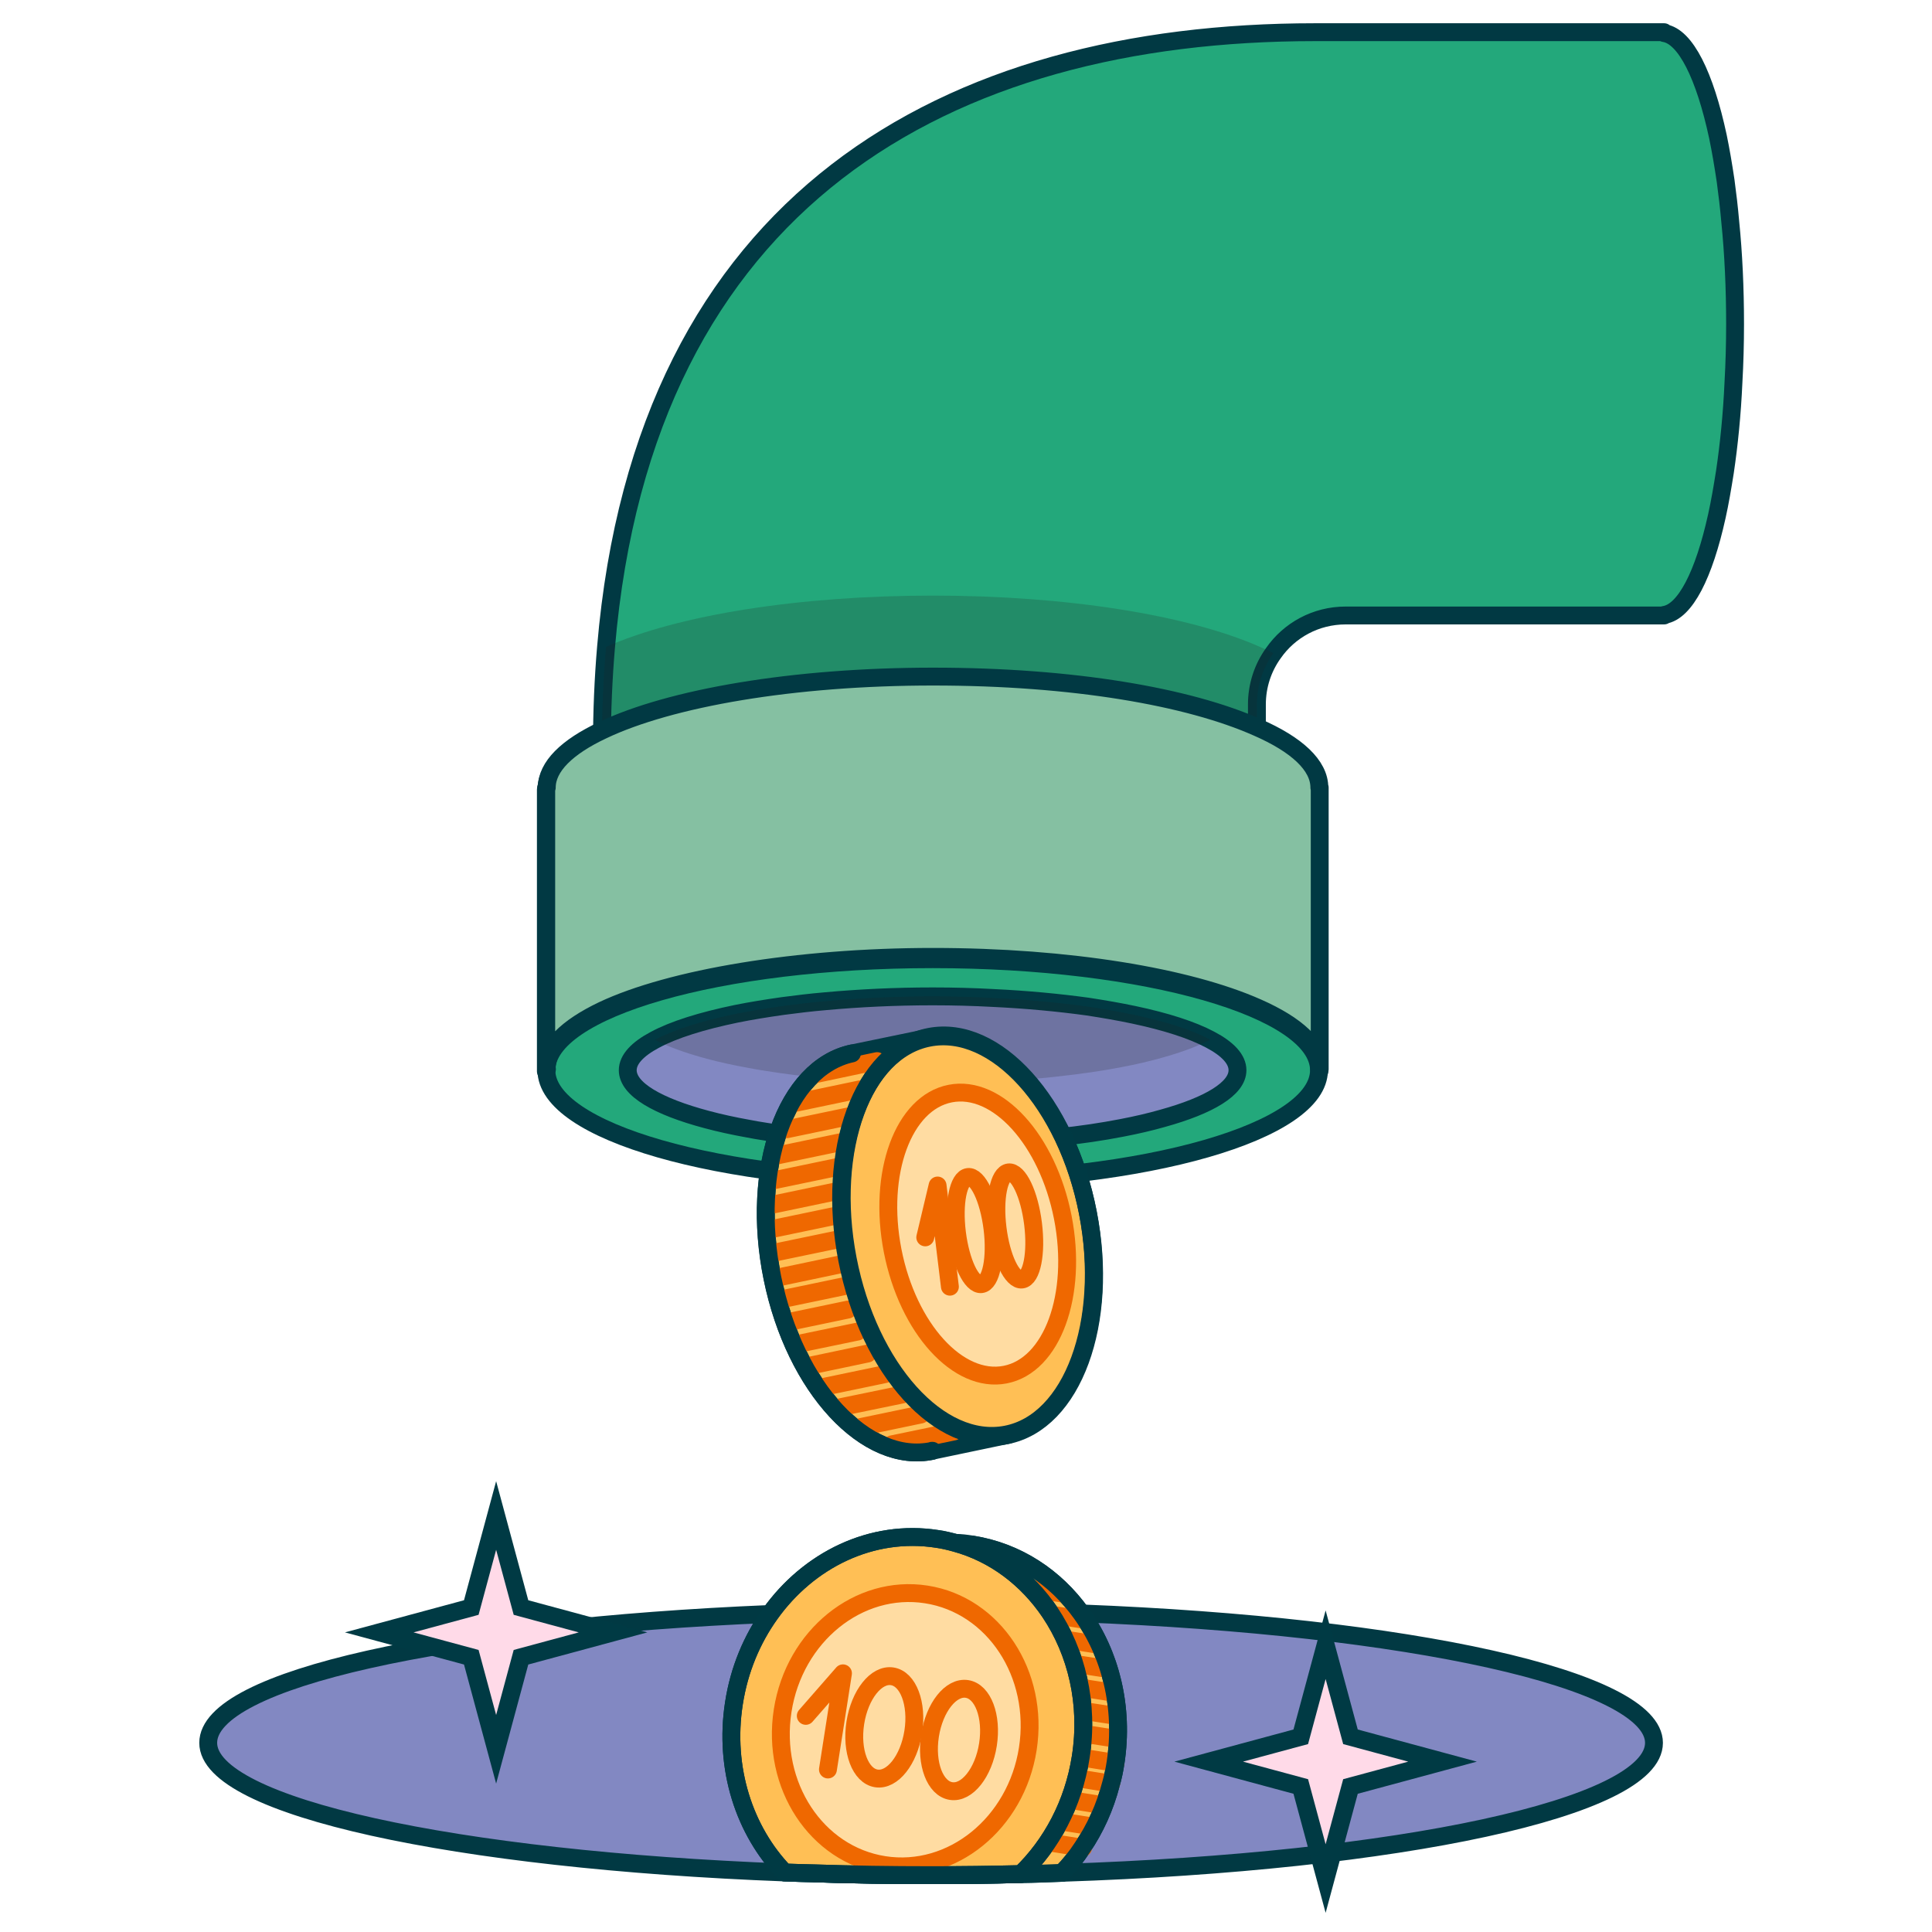 <svg width="100" height="100" viewBox="0 0 100 100" fill="none" xmlns="http://www.w3.org/2000/svg">
<g clip-path="url(#clip0_4296_47770)">
<path d="M68.289 40.877H28.254V55.449H68.289V40.877Z" fill="#FFC4BE" stroke="#013943" stroke-width="0.925" stroke-linejoin="round"/>
<path d="M48.276 61.14C59.318 61.14 68.27 58.567 68.27 55.394C68.27 52.221 59.318 49.648 48.276 49.648C37.233 49.648 28.281 52.221 28.281 55.394C28.281 58.567 37.233 61.14 48.276 61.14Z" fill="#23A87B" stroke="#013943" stroke-width="0.925" stroke-linecap="round" stroke-linejoin="round"/>
<path d="M64.052 55.394C64.052 56.346 62.59 57.216 60.184 57.882C59.537 58.067 58.824 58.234 58.047 58.382C57.048 58.576 55.938 58.743 54.763 58.863C53.976 58.956 53.153 59.03 52.311 59.076C51.173 59.141 49.97 59.196 48.758 59.196C48.591 59.206 48.434 59.206 48.277 59.206C48.073 59.206 47.851 59.206 47.648 59.196C46.426 59.187 45.242 59.141 44.113 59.067C43.688 59.039 43.28 59.011 42.873 58.974C41.708 58.872 40.597 58.743 39.58 58.567C39.283 58.521 39.006 58.474 38.728 58.419C37.951 58.28 37.239 58.123 36.582 57.947C34.047 57.272 32.492 56.383 32.492 55.394C32.492 54.838 32.992 54.302 33.898 53.821C34.879 53.293 36.332 52.84 38.127 52.47C38.867 52.322 39.663 52.192 40.514 52.072C41.217 51.979 41.957 51.887 42.734 51.822C44.456 51.665 46.325 51.572 48.277 51.572C49.35 51.572 50.395 51.6 51.413 51.656C53.162 51.739 54.8 51.896 56.289 52.1C57.131 52.229 57.936 52.368 58.676 52.525C60.342 52.877 61.702 53.312 62.636 53.811C63.552 54.292 64.052 54.829 64.052 55.394Z" fill="#8288C2" stroke="#013943" stroke-width="0.925" stroke-miterlimit="10"/>
<path opacity="0.2" d="M62.636 53.811C61.998 54.154 61.174 54.459 60.184 54.737C59.537 54.922 58.824 55.088 58.047 55.236C57.048 55.431 55.938 55.588 54.763 55.717C53.976 55.81 53.153 55.875 52.311 55.93C51.173 55.995 49.97 56.05 48.758 56.05H47.647C46.426 56.041 45.242 55.995 44.113 55.921C43.687 55.893 43.28 55.865 42.873 55.819C41.707 55.727 40.597 55.588 39.579 55.421C39.283 55.375 39.006 55.329 38.728 55.273C37.951 55.134 37.239 54.977 36.582 54.801C35.49 54.505 34.583 54.181 33.898 53.821C34.879 53.293 36.332 52.84 38.127 52.47C38.867 52.322 39.663 52.192 40.514 52.072C41.217 51.979 41.957 51.887 42.734 51.822C44.455 51.665 46.324 51.572 48.277 51.572C49.35 51.572 50.395 51.6 51.413 51.656C53.162 51.739 54.8 51.896 56.289 52.1C57.131 52.229 57.936 52.368 58.676 52.525C60.342 52.877 61.702 53.312 62.636 53.811Z" fill="#221F20"/>
<path d="M89.807 16.775C89.807 17.802 89.779 18.801 89.724 19.782C89.65 21.448 89.492 23.011 89.28 24.436C89.15 25.25 89.02 26.018 88.863 26.721C88.197 29.738 87.225 31.671 86.134 31.829V31.857H69.655C68.101 31.857 66.732 32.624 65.908 33.809C65.371 34.558 65.057 35.474 65.057 36.464V43.653C65.057 44.653 64.243 45.457 63.243 45.457H32.961C31.971 45.457 31.156 44.653 31.156 43.653V38.574C31.156 36.806 31.23 35.104 31.369 33.485C33.34 10.308 49.013 1.666 68.064 1.666H86.134V1.712C87.244 1.879 88.243 3.914 88.919 7.069C89.067 7.782 89.196 8.541 89.317 9.355C89.409 10.03 89.492 10.733 89.557 11.473C89.724 13.12 89.807 14.906 89.807 16.775Z" fill="#23A87B" stroke="#013943" stroke-width="0.925" stroke-linecap="round" stroke-linejoin="round"/>
<path opacity="0.2" d="M65.908 33.807C65.371 34.557 65.057 35.473 65.057 36.463V43.652C65.057 44.651 64.243 45.456 63.243 45.456H32.961C31.971 45.456 31.156 44.651 31.156 43.652V38.572C31.156 36.805 31.23 35.103 31.369 33.484C35.126 31.818 41.408 30.828 48.292 30.828C55.175 30.828 61.504 31.827 65.26 33.502C65.483 33.595 65.704 33.696 65.908 33.807Z" fill="#221F20"/>
<path d="M48.276 46.622C59.318 46.622 68.27 44.05 68.27 40.877C68.27 37.703 59.318 35.131 48.276 35.131C37.233 35.131 28.281 37.703 28.281 40.877C28.281 44.05 37.233 46.622 48.276 46.622Z" fill="#FFC4BE" stroke="#013943" stroke-width="0.925" stroke-linejoin="round"/>
<path d="M85.61 90.21C85.61 93.569 72.407 96.363 54.976 96.936C54.273 96.964 53.56 96.992 52.839 97.001C51.321 97.038 49.767 97.057 48.194 97.057C46.149 97.057 44.132 97.029 42.18 96.964C41.653 96.955 41.125 96.936 40.607 96.918C23.583 96.27 10.777 93.522 10.777 90.21C10.777 86.898 23.203 84.233 39.858 83.539C40.542 83.502 41.227 83.484 41.93 83.465C42.541 83.437 43.161 83.428 43.781 83.419C45.224 83.382 46.704 83.363 48.194 83.363C48.86 83.363 49.517 83.363 50.174 83.373C51.59 83.382 52.987 83.409 54.347 83.456C54.893 83.474 55.438 83.493 55.975 83.511C72.907 84.168 85.61 86.925 85.61 90.21Z" fill="#8288C2" stroke="#013943" stroke-width="0.925" stroke-miterlimit="10"/>
<path d="M52.218 74.26L48.239 75.093H48.276C44.853 75.824 41.143 71.827 39.986 66.146C38.83 60.474 40.671 55.265 44.103 54.525L48.045 53.711L52.236 74.251L52.218 74.26Z" fill="#FFBF55" stroke="#003A44" stroke-width="0.925" stroke-linecap="round" stroke-linejoin="round"/>
<path d="M52.074 74.253C55.506 73.592 57.401 68.448 56.306 62.763C55.211 57.078 51.541 53.005 48.109 53.666C44.677 54.327 42.782 59.471 43.877 65.156C44.972 70.841 48.641 74.914 52.074 74.253Z" fill="#FFBF55" stroke="#003A44" stroke-width="0.925" stroke-linecap="round" stroke-linejoin="round"/>
<path d="M52.029 71.15C54.461 70.675 55.796 67.033 55.011 63.016C54.226 58.999 51.618 56.128 49.185 56.603C46.753 57.078 45.418 60.72 46.203 64.737C46.988 68.754 49.596 71.625 52.029 71.15Z" fill="#FFDCA2" stroke="#EF6800" stroke-width="0.925" stroke-linecap="round" stroke-linejoin="round"/>
<path d="M43.42 65.461L40.117 66.155" stroke="#EF6800" stroke-width="0.925" stroke-linecap="round" stroke-linejoin="round"/>
<path d="M43.214 64.184L39.93 64.868" stroke="#EF6800" stroke-width="0.925" stroke-linecap="round" stroke-linejoin="round"/>
<path d="M43.124 62.953L39.84 63.638" stroke="#EF6800" stroke-width="0.925" stroke-linecap="round" stroke-linejoin="round"/>
<path d="M43.178 61.685L39.949 62.361" stroke="#EF6800" stroke-width="0.925" stroke-linecap="round" stroke-linejoin="round"/>
<path d="M43.328 60.408L40.043 61.093" stroke="#EF6800" stroke-width="0.925" stroke-linecap="round" stroke-linejoin="round"/>
<path d="M43.457 59.132L40.219 59.807" stroke="#EF6800" stroke-width="0.925" stroke-linecap="round" stroke-linejoin="round"/>
<path d="M44.056 57.754L40.734 58.448" stroke="#EF6800" stroke-width="0.925" stroke-linecap="round" stroke-linejoin="round"/>
<path d="M44.512 56.384L41.023 57.115" stroke="#EF6800" stroke-width="0.925" stroke-linecap="round" stroke-linejoin="round"/>
<path d="M45.399 54.922L42.207 55.597" stroke="#EF6800" stroke-width="0.925" stroke-linecap="round" stroke-linejoin="round"/>
<path d="M43.661 66.58L40.469 67.246" stroke="#EF6800" stroke-width="0.925" stroke-linecap="round" stroke-linejoin="round"/>
<path d="M43.889 67.783L40.836 68.422" stroke="#EF6800" stroke-width="0.925" stroke-linecap="round" stroke-linejoin="round"/>
<path d="M44.391 68.921L41.402 69.541" stroke="#EF6800" stroke-width="0.925" stroke-linecap="round" stroke-linejoin="round"/>
<path d="M44.908 70.059L41.836 70.706" stroke="#EF6800" stroke-width="0.925" stroke-linecap="round" stroke-linejoin="round"/>
<path d="M45.816 71.123L42.707 71.771" stroke="#EF6800" stroke-width="0.925" stroke-linecap="round" stroke-linejoin="round"/>
<path d="M46.705 72.178L43.43 72.853" stroke="#EF6800" stroke-width="0.925" stroke-linecap="round" stroke-linejoin="round"/>
<path d="M47.667 73.214L44.559 73.862" stroke="#EF6800" stroke-width="0.925" stroke-linecap="round" stroke-linejoin="round"/>
<path d="M49.371 74.094L46.16 74.76" stroke="#EF6800" stroke-width="0.925" stroke-linecap="round" stroke-linejoin="round"/>
<path d="M47.891 64.046L48.529 61.362L49.167 66.599" stroke="#EF6800" stroke-width="0.925" stroke-linecap="round" stroke-linejoin="round"/>
<path d="M50.795 66.467C51.303 66.404 51.559 65.111 51.369 63.58C51.178 62.048 50.613 60.858 50.106 60.921C49.599 60.984 49.342 62.277 49.532 63.808C49.723 65.339 50.288 66.53 50.795 66.467Z" stroke="#EF6800" stroke-width="0.925" stroke-linecap="round" stroke-linejoin="round"/>
<path d="M52.897 66.228C53.404 66.165 53.661 64.873 53.47 63.341C53.28 61.81 52.714 60.62 52.207 60.683C51.7 60.746 51.444 62.038 51.634 63.57C51.824 65.101 52.39 66.291 52.897 66.228Z" stroke="#EF6800" stroke-width="0.925" stroke-linecap="round" stroke-linejoin="round"/>
<path d="M52.095 74.291C55.535 73.619 57.424 68.468 56.313 62.786C55.203 57.104 51.513 53.042 48.073 53.715C44.633 54.388 42.744 59.539 43.855 65.221C44.965 70.903 48.655 74.964 52.095 74.291Z" stroke="#003A44" stroke-width="0.925" stroke-linecap="round" stroke-linejoin="round"/>
<path d="M48.231 75.093H48.268C44.845 75.824 41.135 71.827 39.978 66.146C38.822 60.475 40.663 55.266 44.096 54.525" stroke="#003A44" stroke-width="0.925" stroke-linecap="round" stroke-linejoin="round"/>
<path d="M57.74 91.239C57.684 91.609 57.61 91.97 57.508 92.321C57.194 93.543 56.685 94.653 56.019 95.634C55.714 96.105 55.362 96.54 54.973 96.938C54.27 96.966 53.558 96.994 52.836 97.003C51.319 97.04 49.764 97.058 48.191 97.058C46.147 97.058 44.13 97.031 42.177 96.966C40.253 94.819 39.281 91.701 39.79 88.445C40.086 86.548 40.845 84.845 41.928 83.467C43.76 81.117 46.517 79.71 49.441 79.858C49.727 79.858 50.014 79.895 50.301 79.942C52.651 80.312 54.631 81.635 55.973 83.513C57.471 85.595 58.184 88.361 57.74 91.239Z" fill="#FFBF55" stroke="#003A44" stroke-width="0.925" stroke-linecap="round" stroke-linejoin="round"/>
<path d="M55.938 90.951C55.559 93.375 54.421 95.476 52.839 97.002C51.321 97.039 49.767 97.058 48.194 97.058C46.149 97.058 44.132 97.03 42.18 96.965C41.653 96.956 41.125 96.938 40.607 96.919C38.535 94.772 37.461 91.543 37.989 88.157C38.257 86.418 38.923 84.845 39.858 83.54C41.856 80.737 45.122 79.127 48.508 79.654C48.832 79.7 49.138 79.774 49.443 79.858C51.478 80.413 53.172 81.717 54.347 83.457C55.725 85.511 56.373 88.176 55.938 90.951Z" fill="#FFBF55" stroke="#003A44" stroke-width="0.925" stroke-linecap="round" stroke-linejoin="round"/>
<path d="M53.199 90.52C53.801 86.653 51.45 83.075 47.946 82.528C44.442 81.982 41.112 84.675 40.51 88.542C39.907 92.41 42.258 95.988 45.763 96.534C49.267 97.08 52.596 94.388 53.199 90.52Z" fill="#FFDCA2" stroke="#EF6800" stroke-width="0.925" stroke-linecap="round" stroke-linejoin="round"/>
<path d="M56.105 90.988L57.734 91.247" stroke="#EF6800" stroke-width="0.925" stroke-linecap="round" stroke-linejoin="round"/>
<path d="M56.152 89.748L57.772 89.998" stroke="#EF6800" stroke-width="0.925" stroke-linecap="round" stroke-linejoin="round"/>
<path d="M56.078 88.555L57.697 88.805" stroke="#EF6800" stroke-width="0.925" stroke-linecap="round" stroke-linejoin="round"/>
<path d="M56.066 87.37L57.658 87.62" stroke="#EF6800" stroke-width="0.925" stroke-linecap="round" stroke-linejoin="round"/>
<path d="M55.695 86.131L57.315 86.381" stroke="#EF6800" stroke-width="0.925" stroke-linecap="round" stroke-linejoin="round"/>
<path d="M55.242 84.881L56.834 85.131" stroke="#EF6800" stroke-width="0.925" stroke-linecap="round" stroke-linejoin="round"/>
<path d="M54.492 83.586L56.139 83.845" stroke="#EF6800" stroke-width="0.925" stroke-linecap="round" stroke-linejoin="round"/>
<path d="M53.484 82.254L55.011 82.485" stroke="#EF6800" stroke-width="0.925" stroke-linecap="round" stroke-linejoin="round"/>
<path d="M52.273 80.885L53.134 81.014" stroke="#EF6800" stroke-width="0.925" stroke-linecap="round" stroke-linejoin="round"/>
<path d="M55.938 92.07L57.51 92.32" stroke="#EF6800" stroke-width="0.925" stroke-linecap="round" stroke-linejoin="round"/>
<path d="M55.539 93.19L57.047 93.431" stroke="#EF6800" stroke-width="0.925" stroke-linecap="round" stroke-linejoin="round"/>
<path d="M55.105 94.31L56.577 94.541" stroke="#EF6800" stroke-width="0.925" stroke-linecap="round" stroke-linejoin="round"/>
<path d="M54.543 95.402L56.06 95.643" stroke="#EF6800" stroke-width="0.925" stroke-linecap="round" stroke-linejoin="round"/>
<path d="M41.707 88.813L43.632 86.611L42.854 91.589" stroke="#EF6800" stroke-width="0.925" stroke-linecap="round" stroke-linejoin="round"/>
<path d="M47.27 89.642C47.497 88.183 47.01 86.895 46.182 86.766C45.354 86.637 44.499 87.715 44.271 89.174C44.044 90.633 44.531 91.921 45.359 92.05C46.187 92.179 47.042 91.101 47.27 89.642Z" stroke="#EF6800" stroke-width="0.925" stroke-linecap="round" stroke-linejoin="round"/>
<path d="M51.137 90.296C51.364 88.837 50.878 87.549 50.05 87.42C49.221 87.291 48.366 88.37 48.138 89.829C47.911 91.288 48.398 92.575 49.226 92.704C50.054 92.834 50.91 91.755 51.137 90.296Z" stroke="#EF6800" stroke-width="0.925" stroke-linecap="round" stroke-linejoin="round"/>
<path d="M54.973 96.938C55.362 96.54 55.713 96.105 56.019 95.633C56.685 94.653 57.194 93.542 57.508 92.321C57.61 91.969 57.684 91.609 57.74 91.239C58.184 88.361 57.471 85.595 55.972 83.513C54.631 81.635 52.651 80.311 50.301 79.941" stroke="#003A44" stroke-width="0.925" stroke-linecap="round" stroke-linejoin="round"/>
<path d="M55.938 90.951C55.559 93.375 54.421 95.476 52.839 97.002C51.321 97.039 49.767 97.058 48.194 97.058C46.149 97.058 44.132 97.03 42.18 96.965C41.653 96.956 41.125 96.938 40.607 96.919C38.535 94.772 37.461 91.543 37.989 88.157C38.257 86.418 38.923 84.845 39.858 83.54C41.856 80.737 45.122 79.127 48.508 79.654C48.832 79.7 49.138 79.774 49.443 79.858C51.478 80.413 53.172 81.717 54.347 83.457C55.725 85.511 56.373 88.176 55.938 90.951Z" stroke="#003A44" stroke-width="0.925" stroke-linecap="round" stroke-linejoin="round"/>
<path d="M68.308 40.766V55.339H68.281C68.281 55.339 68.29 55.302 68.29 55.283C68.29 54.127 67.115 53.053 65.079 52.156C61.517 50.574 55.327 49.528 48.295 49.528C41.264 49.528 34.704 50.639 31.197 52.295C29.356 53.174 28.301 54.191 28.301 55.283C28.301 55.302 28.301 55.32 28.31 55.339H28.273V40.766H28.301C28.301 39.674 29.356 38.657 31.188 37.796C34.685 36.131 41.042 35.02 48.295 35.02C55.549 35.02 61.517 36.066 65.079 37.648C67.115 38.536 68.29 39.61 68.29 40.766H68.308Z" fill="#85C0A2" stroke="#013943" stroke-width="0.925" stroke-linecap="round" stroke-linejoin="round"/>
<path d="M69.9 89.896L74.665 91.182L69.9 92.468L68.614 97.233L67.328 92.468L62.562 91.182L67.328 89.896L68.614 85.131L69.9 89.896Z" fill="#FFDAE8" stroke="#003A44" stroke-width="0.925" stroke-miterlimit="10"/>
<path d="M26.966 83.206L31.731 84.492L26.966 85.778L25.68 90.543L24.394 85.778L19.629 84.492L24.394 83.206L25.68 78.441L26.966 83.206Z" fill="#FFDAE8" stroke="#003A44" stroke-width="0.925" stroke-miterlimit="10"/>
</g>
<defs>
<clipPath id="clip0_4296_47770">
<rect width="79.959" height="97.797" fill="white" transform="translate(10.312 1.203)"/>
</clipPath>
</defs>
</svg>

